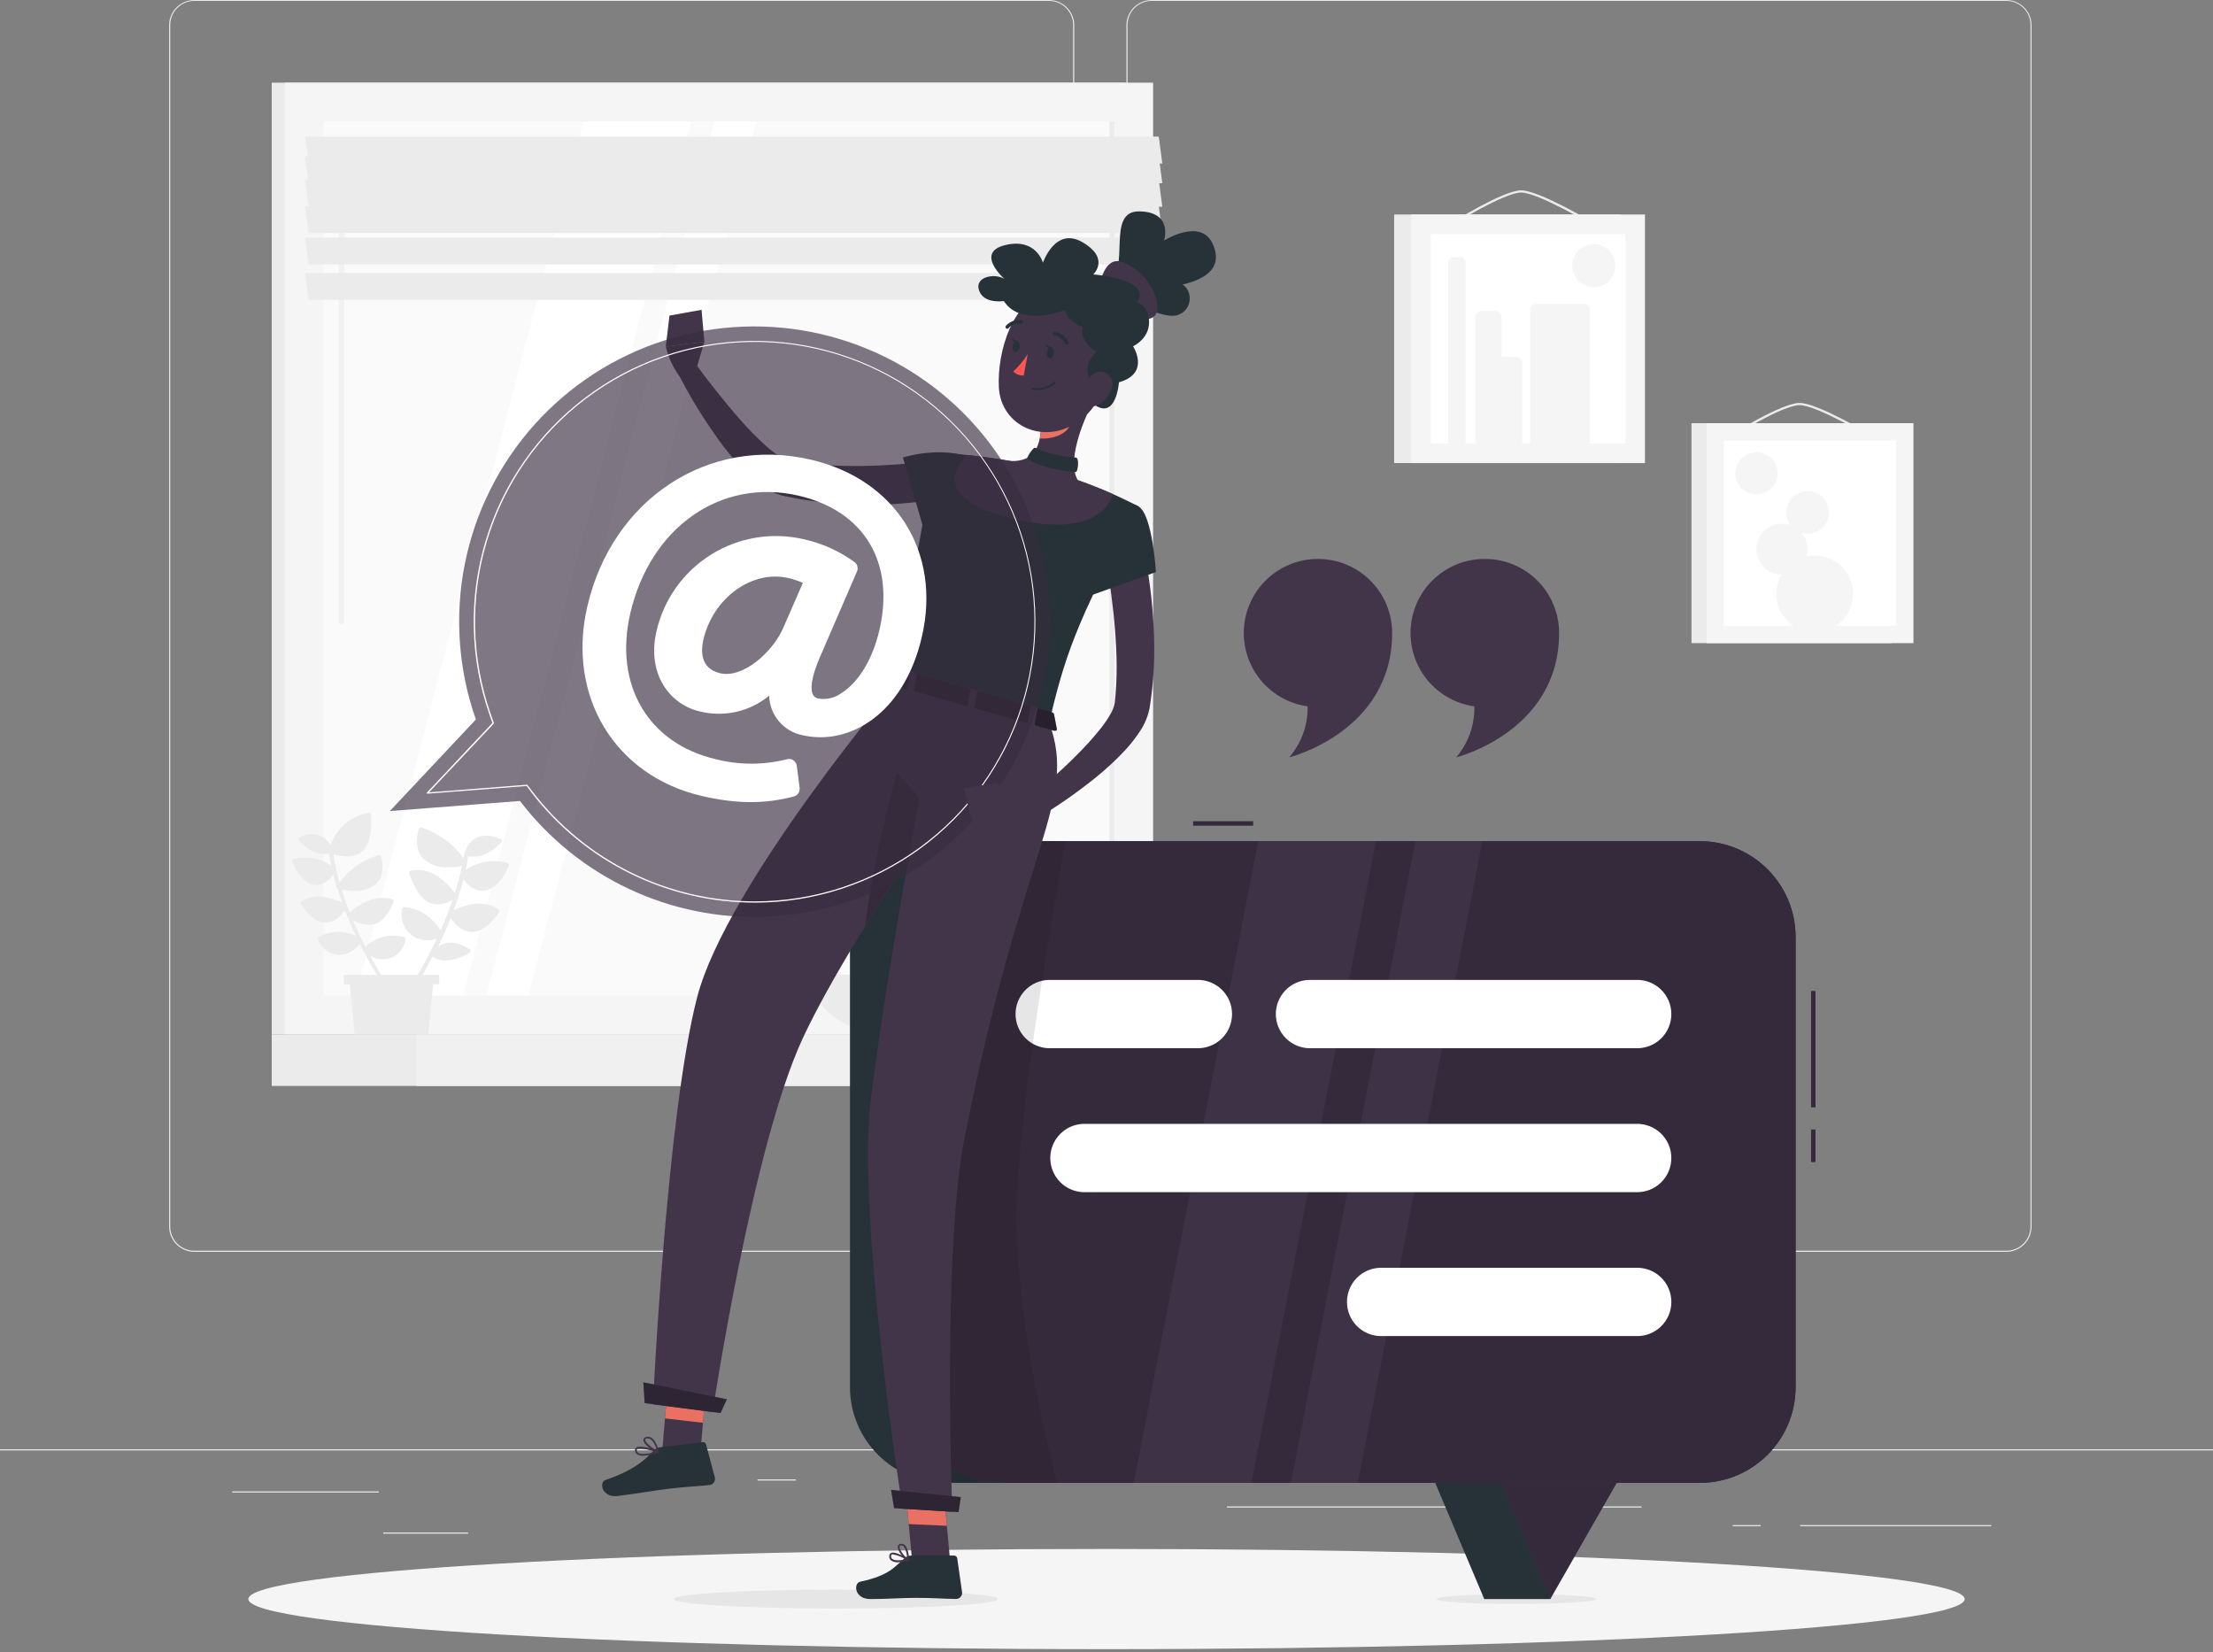 <svg width="643" height="480" viewBox="0 0 643 480" fill="none" xmlns="http://www.w3.org/2000/svg">
<rect x="0" y="0" width="643" height="480" fill="#808080" stroke="none"/>
<g clip-path="url(#clip0_28_667)">
<path d="M643 421.036H0V421.358H643V421.036Z" fill="#EBEBEB"/>
<path d="M110.056 433.279H67.464V433.601H110.056V433.279Z" fill="#EBEBEB"/>
<path d="M231.261 429.794H220.086V430.116H231.261V429.794Z" fill="#EBEBEB"/>
<path d="M136.02 445.226H111.342V445.548H136.02V445.226Z" fill="#EBEBEB"/>
<path d="M578.571 443.066H523.029V443.388H578.571V443.066Z" fill="#EBEBEB"/>
<path d="M511.57 443.066H503.43V443.388H511.57V443.066Z" fill="#EBEBEB"/>
<path d="M476.964 437.639H356.492V437.961H476.964V437.639Z" fill="#EBEBEB"/>
<path d="M304.782 363.681H56.481C55.517 363.681 54.562 363.491 53.671 363.122C52.78 362.753 51.971 362.212 51.289 361.53C50.607 360.848 50.066 360.039 49.697 359.148C49.328 358.257 49.138 357.302 49.138 356.338V7.279C49.155 5.343 49.936 3.491 51.311 2.128C52.687 0.765 54.545 -7.35471e-05 56.481 5.30448e-09H304.781C306.729 5.30448e-09 308.596 0.774 309.973 2.151C311.351 3.528 312.124 5.396 312.124 7.343V356.338C312.124 358.285 311.351 360.153 309.974 361.53C308.597 362.907 306.729 363.681 304.782 363.681ZM56.481 0.257C54.62 0.26 52.836 1.001 51.519 2.317C50.203 3.633 49.462 5.418 49.459 7.279V356.338C49.462 358.199 50.203 359.984 51.519 361.3C52.836 362.616 54.62 363.357 56.481 363.36H304.781C306.642 363.357 308.427 362.616 309.743 361.299C311.059 359.983 311.8 358.199 311.803 356.338V7.279C311.8 5.418 311.059 3.633 309.743 2.317C308.427 1.001 306.643 0.26 304.781 0.257H56.481Z" fill="#EBEBEB"/>
<path d="M582.957 363.681H334.63C332.684 363.678 330.818 362.903 329.442 361.526C328.065 360.15 327.291 358.284 327.287 356.338V7.279C327.307 5.344 328.09 3.494 329.464 2.132C330.839 0.769 332.695 0.003 334.63 0H582.957C584.889 0.007 586.74 0.775 588.11 2.137C589.48 3.5 590.257 5.347 590.274 7.279V356.338C590.274 358.281 589.504 360.145 588.133 361.521C586.761 362.897 584.9 363.674 582.957 363.681ZM334.63 0.257C332.769 0.26 330.984 1.001 329.668 2.317C328.352 3.633 327.611 5.418 327.608 7.279V356.338C327.611 358.199 328.352 359.984 329.668 361.3C330.984 362.616 332.769 363.357 334.63 363.36H582.957C584.818 363.357 586.603 362.616 587.919 361.299C589.235 359.983 589.976 358.199 589.979 356.338V7.279C589.976 5.418 589.235 3.633 587.919 2.317C586.603 1.001 584.819 0.26 582.957 0.257H334.63Z" fill="#EBEBEB"/>
<path d="M326.992 24.022H78.948V300.499H326.992V24.022Z" fill="#EBEBEB"/>
<path d="M335.042 24.022H82.703V300.499H335.042V24.022Z" fill="#F5F5F5"/>
<path d="M326.992 300.5H78.948V315.482H326.992V300.5Z" fill="#EBEBEB"/>
<path d="M373.339 300.5H121V315.482H373.339V300.5Z" fill="#F0F0F0"/>
<path d="M323.763 289.209V35.301L93.993 35.301L93.993 289.209H323.763Z" fill="#FAFAFA"/>
<path d="M103.33 289.209L169.58 35.301H200.86L134.606 289.209H103.33Z" fill="white"/>
<path d="M99.228 181.326C99.013 181.326 98.807 181.241 98.655 181.089C98.503 180.937 98.418 180.731 98.418 180.516V42.644C98.442 42.448 98.537 42.267 98.685 42.136C98.833 42.005 99.024 41.932 99.222 41.932C99.42 41.932 99.611 42.005 99.759 42.136C99.907 42.267 100.002 42.448 100.026 42.644V180.464C100.033 180.574 100.018 180.684 99.981 180.788C99.944 180.891 99.886 180.986 99.811 181.067C99.737 181.148 99.646 181.212 99.545 181.257C99.445 181.301 99.336 181.325 99.226 181.326H99.228Z" fill="#F1F1F1"/>
<path d="M141.319 289.209L207.574 35.301H219.765L153.523 289.209H141.319Z" fill="white"/>
<path d="M323.776 289.222V35.314H322.349V289.222H323.776Z" fill="#EBEBEB"/>
<path d="M337.716 47.492H89.673L88.631 39.686H336.688L337.716 47.492Z" fill="#EBEBEB"/>
<path d="M337.716 53.215H89.673L88.631 45.409H336.688L337.716 53.215Z" fill="#EBEBEB"/>
<path d="M337.716 60.069H89.673L88.631 52.263H336.688L337.716 60.069Z" fill="#EBEBEB"/>
<path d="M337.716 67.695H89.673L88.631 59.889H336.688L337.716 67.695Z" fill="#EBEBEB"/>
<path d="M337.716 76.838H89.673L88.631 69.032H336.688L337.716 76.838Z" fill="#EBEBEB"/>
<path d="M337.716 87.126H89.673L88.631 79.32H336.688L337.716 87.126Z" fill="#EBEBEB"/>
<path d="M99.884 283.229H127.614V285.968H125.852L124.412 300.5H103.073L101.633 285.968H99.884V283.229Z" fill="#EBEBEB"/>
<path d="M97.839 257.779C97.479 256.57 97.157 255.348 96.849 254.127C95.036 256.48 93.274 257.072 91.962 257.072H91.538C88.961 256.818 86.393 254.294 84.861 250.318C84.826 250.246 84.808 250.167 84.808 250.087C84.808 250.006 84.826 249.927 84.861 249.855C84.895 249.783 84.945 249.72 85.008 249.671C85.07 249.622 85.143 249.588 85.221 249.572C87.087 249.097 89.031 249.02 90.928 249.347C92.825 249.675 94.631 250.399 96.229 251.472C95.985 250.315 95.792 249.157 95.629 248C95.205 248.083 94.775 248.126 94.343 248.129C90.099 248.129 86.974 244.335 86.833 244.155C86.779 244.086 86.742 244.006 86.724 243.92C86.706 243.834 86.708 243.745 86.731 243.66C86.753 243.576 86.795 243.497 86.853 243.431C86.911 243.366 86.983 243.314 87.064 243.281C88.054 242.778 89.141 242.495 90.251 242.45C91.361 242.406 92.467 242.602 93.494 243.024C94.606 243.582 95.508 244.484 96.066 245.596C96.864 243.161 98.317 240.992 100.265 239.327C102.214 237.662 104.583 236.565 107.113 236.157C107.192 236.138 107.274 236.136 107.353 236.153C107.432 236.17 107.507 236.204 107.571 236.253C107.636 236.303 107.688 236.366 107.724 236.438C107.761 236.51 107.781 236.59 107.782 236.671C108.001 240.529 107.882 245.249 104.991 247.499C103.787 248.386 102.319 248.839 100.824 248.785C99.482 248.754 98.15 248.549 96.861 248.173C97.275 250.956 97.868 253.709 98.636 256.416C101.462 252.572 105.468 249.758 110.043 248.404C110.187 248.368 110.338 248.39 110.466 248.465C110.593 248.54 110.686 248.662 110.725 248.804C111.599 252.122 111.149 254.822 109.439 256.597C108.572 257.381 107.555 257.981 106.451 258.364C105.346 258.746 104.175 258.902 103.009 258.822C101.752 258.806 100.499 258.672 99.267 258.422C99.974 260.698 100.767 262.922 101.62 265.045C103.356 263.515 108.449 259.618 113.991 261.251C114.068 261.272 114.139 261.309 114.199 261.361C114.259 261.413 114.307 261.478 114.338 261.551C114.37 261.622 114.386 261.698 114.386 261.776C114.386 261.854 114.37 261.93 114.338 262.001C112.838 265.679 111.123 267.711 108.963 268.431C108.389 268.613 107.79 268.704 107.188 268.701C105.556 268.622 103.966 268.16 102.546 267.351C103.755 270.151 105.002 272.791 106.211 275.131C107.497 273.731 111.072 270.823 117.386 272.173C117.519 272.201 117.637 272.277 117.717 272.386C117.798 272.495 117.836 272.63 117.823 272.765C117.683 273.944 117.237 275.065 116.528 276.017C115.82 276.969 114.874 277.719 113.785 278.192C112.973 278.541 112.097 278.72 111.213 278.719C109.967 278.698 108.742 278.386 107.638 277.806C109.189 280.74 110.906 283.582 112.782 286.319C112.841 286.441 112.855 286.581 112.82 286.712C112.785 286.843 112.704 286.958 112.591 287.034C112.479 287.11 112.343 287.144 112.208 287.128C112.073 287.113 111.948 287.049 111.856 286.949C109.627 283.575 107.58 280.085 105.722 276.494C105.683 276.444 105.652 276.388 105.632 276.327C105.259 275.62 104.899 274.9 104.526 274.154C103.89 275.112 103.034 275.904 102.03 276.463C101.025 277.022 99.901 277.333 98.752 277.369C98.517 277.382 98.281 277.382 98.045 277.369C96.775 277.223 95.57 276.729 94.562 275.942C93.554 275.155 92.784 274.104 92.335 272.907C92.289 272.783 92.289 272.647 92.337 272.524C92.384 272.4 92.475 272.299 92.592 272.238C94.226 271.316 96.055 270.797 97.929 270.723C99.804 270.65 101.668 271.024 103.369 271.814C102.569 270.104 101.761 268.29 100.99 266.4C100.947 266.328 100.917 266.25 100.9 266.168C100.681 265.628 100.463 265.088 100.257 264.548C98.405 266.889 96.557 268.033 94.637 268.033C92.296 268.033 89.943 266.31 87.423 262.773C87.336 262.655 87.3 262.508 87.322 262.363C87.343 262.218 87.422 262.088 87.539 262.001C91.5 259.03 96.939 261.062 99.409 262.245C98.909 260.856 98.432 259.429 97.994 257.975L97.839 257.779Z" fill="#EBEBEB"/>
<path d="M126.89 272.735C126.007 273.009 125.088 273.152 124.164 273.159C123.029 273.173 121.905 272.925 120.881 272.435C119.857 271.945 118.959 271.226 118.258 270.333C117.557 269.44 117.07 268.398 116.837 267.287C116.603 266.176 116.628 265.026 116.911 263.926C116.941 263.797 117.019 263.684 117.129 263.61C117.238 263.536 117.372 263.506 117.503 263.526C119.668 263.74 121.75 264.471 123.574 265.657C125.397 266.844 126.91 268.45 127.984 270.342C129.302 267.449 130.474 264.492 131.495 261.481C130.146 262.251 128.635 262.692 127.084 262.767C126.471 262.767 125.863 262.665 125.284 262.467C122.223 261.425 120.384 257.683 118.854 253.786C118.822 253.713 118.806 253.634 118.806 253.554C118.806 253.475 118.822 253.396 118.854 253.323C118.887 253.253 118.935 253.191 118.995 253.142C119.055 253.093 119.125 253.058 119.201 253.04C125.49 251.291 130.582 257.297 132.164 259.47C132.995 256.881 133.686 254.25 134.234 251.587C132.923 251.834 131.593 251.963 130.26 251.973C128.932 252.066 127.599 251.886 126.343 251.444C125.088 251.001 123.936 250.306 122.96 249.401C121.082 247.408 120.632 244.424 121.674 240.772C121.692 240.701 121.724 240.633 121.768 240.574C121.812 240.515 121.867 240.466 121.931 240.429C121.994 240.391 122.065 240.367 122.138 240.357C122.211 240.348 122.285 240.353 122.356 240.372C127.338 241.947 131.669 245.107 134.689 249.372L134.92 247.945C134.936 247.824 134.99 247.711 135.074 247.623C135.327 246.716 135.763 245.87 136.356 245.138C136.949 244.405 137.685 243.802 138.52 243.366C140.385 242.479 142.738 242.607 145.503 243.739C145.585 243.773 145.658 243.826 145.717 243.893C145.775 243.96 145.816 244.041 145.837 244.127C145.859 244.213 145.859 244.304 145.839 244.39C145.819 244.477 145.779 244.558 145.722 244.626C145.555 244.819 142.134 248.87 137.522 248.87C137.03 248.862 136.539 248.81 136.056 248.716C135.85 250.002 135.606 251.365 135.31 252.677C137.087 251.504 139.092 250.723 141.194 250.383C143.296 250.044 145.445 250.155 147.501 250.709C147.578 250.73 147.649 250.768 147.711 250.819C147.772 250.87 147.822 250.933 147.858 251.005C147.893 251.076 147.913 251.155 147.915 251.235C147.918 251.314 147.904 251.394 147.874 251.468C146.074 255.815 143.309 258.541 140.441 258.785H140.055C138.602 258.785 136.647 258.116 134.655 255.441C133.856 258.487 132.903 261.491 131.8 264.441C134.5 263.155 140.571 260.956 144.9 264.312C145.012 264.403 145.085 264.534 145.104 264.678C145.122 264.822 145.085 264.967 145 265.084C142.209 268.942 139.612 270.755 137.078 270.755C134.969 270.755 132.95 269.469 130.944 266.807C129.787 269.688 128.552 272.427 127.317 274.96C130.005 273.288 132.975 273.545 136.473 275.76C136.548 275.809 136.611 275.876 136.656 275.954C136.701 276.032 136.726 276.12 136.73 276.21C136.732 276.302 136.712 276.393 136.672 276.476C136.632 276.559 136.572 276.631 136.499 276.686C134.388 278.117 131.922 278.935 129.375 279.052C128.053 279.073 126.759 278.677 125.675 277.92C123.287 282.555 120.622 287.041 117.695 291.355C117.637 291.438 117.56 291.506 117.471 291.553C117.381 291.6 117.282 291.625 117.181 291.625C117.056 291.624 116.934 291.583 116.834 291.509C116.767 291.463 116.71 291.404 116.666 291.335C116.622 291.267 116.592 291.19 116.577 291.11C116.563 291.03 116.565 290.948 116.582 290.868C116.6 290.789 116.633 290.714 116.68 290.647C120.541 284.948 123.955 278.959 126.891 272.733L126.89 272.735Z" fill="#EBEBEB"/>
<path d="M549.663 122.942H491.471V186.843H549.663V122.942Z" fill="#EBEBEB"/>
<path d="M543.618 127.019C543.564 127.036 543.506 127.036 543.451 127.019C543.297 126.929 527.775 117.695 522.875 117.695C517.975 117.695 503.122 126.928 502.981 127.019C502.908 127.063 502.82 127.078 502.736 127.059C502.652 127.04 502.579 126.99 502.531 126.919C502.508 126.884 502.492 126.845 502.485 126.804C502.477 126.762 502.478 126.72 502.487 126.679C502.497 126.638 502.514 126.6 502.539 126.566C502.564 126.532 502.595 126.503 502.631 126.482C503.248 126.096 517.754 117.056 522.873 117.056C527.992 117.056 543.179 126.056 543.822 126.47C543.893 126.518 543.944 126.591 543.962 126.675C543.981 126.759 543.966 126.847 543.922 126.92C543.885 126.964 543.836 126.996 543.782 127.014C543.727 127.032 543.669 127.034 543.613 127.02L543.618 127.019Z" fill="#EBEBEB"/>
<path d="M555.964 122.942H495.856V186.843H555.964V122.942Z" fill="#F5F5F5"/>
<path d="M550.935 181.815V127.983H500.897V181.815H550.935Z" fill="white"/>
<path d="M527.26 161.393C526.455 161.397 525.653 161.488 524.868 161.663C525.069 160.974 525.173 160.259 525.177 159.541C525.179 157.8 524.564 156.114 523.441 154.783C524.002 154.962 524.587 155.058 525.177 155.066C526.576 155.08 527.939 154.62 529.043 153.762C530.148 152.903 530.93 151.696 531.262 150.337C531.594 148.977 531.456 147.546 530.871 146.275C530.286 145.004 529.288 143.968 528.04 143.335C526.792 142.703 525.367 142.512 523.996 142.792C522.625 143.073 521.389 143.809 520.49 144.88C519.59 145.952 519.08 147.296 519.041 148.695C519.002 150.094 519.438 151.464 520.277 152.584C519.265 152.215 518.185 152.071 517.112 152.163C516.038 152.254 514.998 152.578 514.063 153.113C513.128 153.647 512.321 154.379 511.698 155.258C511.075 156.137 510.651 157.14 510.455 158.2C510.26 159.259 510.298 160.348 510.567 161.391C510.836 162.434 511.328 163.406 512.011 164.239C512.694 165.072 513.55 165.746 514.52 166.214C515.49 166.682 516.551 166.933 517.628 166.949C516.632 168.645 516.108 170.576 516.111 172.543C516.111 174.748 516.765 176.904 517.99 178.738C519.215 180.571 520.957 182 522.994 182.844C525.031 183.688 527.273 183.909 529.436 183.479C531.599 183.049 533.586 181.987 535.145 180.427C536.704 178.868 537.766 176.881 538.197 174.718C538.627 172.555 538.406 170.313 537.562 168.276C536.718 166.239 535.289 164.497 533.455 163.272C531.622 162.047 529.465 161.393 527.26 161.393Z" fill="#F5F5F5"/>
<path d="M516.483 137.499C516.485 138.713 516.128 139.9 515.455 140.91C514.783 141.921 513.826 142.709 512.705 143.175C511.585 143.642 510.351 143.765 509.16 143.53C507.969 143.294 506.875 142.711 506.016 141.854C505.157 140.997 504.571 139.904 504.334 138.713C504.096 137.523 504.217 136.289 504.681 135.168C505.144 134.046 505.931 133.087 506.94 132.413C507.949 131.738 509.135 131.378 510.349 131.378C511.973 131.378 513.532 132.022 514.682 133.17C515.832 134.318 516.479 135.874 516.483 137.499Z" fill="#F5F5F5"/>
<path d="M470.843 62.32H405.077V134.529H470.843V62.32Z" fill="#EBEBEB"/>
<path d="M462.728 65.277C462.673 65.29 462.616 65.29 462.561 65.277C462.407 65.177 446.872 55.941 441.985 55.941C437.098 55.941 422.245 65.174 422.103 65.265C422.068 65.289 422.028 65.305 421.986 65.313C421.944 65.322 421.901 65.321 421.859 65.313C421.818 65.304 421.778 65.287 421.743 65.263C421.708 65.239 421.678 65.208 421.654 65.172C421.631 65.136 421.616 65.096 421.608 65.054C421.601 65.012 421.602 64.969 421.612 64.927C421.621 64.885 421.639 64.846 421.664 64.811C421.688 64.777 421.72 64.747 421.756 64.725C422.373 64.339 436.863 55.298 441.985 55.298C447.107 55.298 462.304 64.298 462.947 64.724C463.011 64.759 463.059 64.817 463.084 64.885C463.108 64.954 463.107 65.029 463.08 65.096C463.053 65.164 463.003 65.22 462.938 65.253C462.873 65.286 462.799 65.295 462.728 65.277Z" fill="#EBEBEB"/>
<path d="M477.955 62.32H410.028V134.529H477.955V62.32Z" fill="#F5F5F5"/>
<path d="M472.271 128.832V68.004H415.726V128.832H472.271Z" fill="white"/>
<path d="M424.269 74.717H422.369C421.491 74.717 420.779 75.429 420.779 76.307V130.946C420.779 131.824 421.491 132.536 422.369 132.536H424.269C425.147 132.536 425.859 131.824 425.859 130.946V76.307C425.859 75.429 425.147 74.717 424.269 74.717Z" fill="#F5F5F5"/>
<path d="M440.263 103.626H436.315V92.348C436.315 91.806 436.099 91.285 435.716 90.902C435.332 90.518 434.812 90.303 434.27 90.303H430.695C430.153 90.303 429.632 90.518 429.249 90.902C428.865 91.285 428.65 91.806 428.65 92.348V130.448C428.65 130.99 428.865 131.511 429.249 131.894C429.632 132.278 430.153 132.493 430.695 132.493H434.27C434.706 132.494 435.13 132.354 435.479 132.093C435.823 132.356 436.245 132.497 436.679 132.493H440.267C440.809 132.493 441.329 132.278 441.713 131.894C442.096 131.511 442.312 130.99 442.312 130.448V105.671C442.312 105.402 442.259 105.136 442.156 104.887C442.053 104.639 441.902 104.413 441.712 104.224C441.521 104.034 441.295 103.883 441.047 103.78C440.798 103.678 440.532 103.625 440.263 103.626Z" fill="#F5F5F5"/>
<path d="M460.367 88.284H446.212C445.334 88.284 444.622 88.996 444.622 89.874V130.932C444.622 131.81 445.334 132.522 446.212 132.522H460.367C461.245 132.522 461.957 131.81 461.957 130.932V89.874C461.957 88.996 461.245 88.284 460.367 88.284Z" fill="#F5F5F5"/>
<path d="M463.089 83.449C466.548 83.449 469.352 80.645 469.352 77.186C469.352 73.727 466.548 70.923 463.089 70.923C459.63 70.923 456.826 73.727 456.826 77.186C456.826 80.645 459.63 83.449 463.089 83.449Z" fill="#F5F5F5"/>
<path d="M235.518 283.139C235.518 292.72 245.883 300.5 258.666 300.5C271.449 300.5 281.814 292.72 281.814 283.139H235.518Z" fill="#EBEBEB"/>
<path d="M321.5 479.113C459.209 479.113 570.843 472.595 570.843 464.555C570.843 456.515 459.209 449.997 321.5 449.997C183.792 449.997 72.157 456.515 72.157 464.555C72.157 472.595 183.792 479.113 321.5 479.113Z" fill="#F5F5F5"/>
<path d="M440.622 465.982C453.456 465.982 463.86 465.343 463.86 464.555C463.86 463.767 453.456 463.128 440.622 463.128C427.788 463.128 417.384 463.767 417.384 464.555C417.384 465.343 427.788 465.982 440.622 465.982Z" fill="#E6E6E6"/>
<path d="M274.803 430.798L493.877 430.798C509.252 430.798 521.717 418.334 521.717 402.958V272.219C521.717 256.843 509.252 244.379 493.877 244.379L274.803 244.379C259.427 244.379 246.963 256.843 246.963 272.219V402.958C246.963 418.334 259.427 430.798 274.803 430.798Z" fill="#263238"/>
<path d="M450.485 464.555H431.26L392.191 371.989H421.615L450.485 464.555Z" fill="#263238"/>
<path d="M527.504 328.149H526.218V337.588H527.504V328.149Z" fill="#42354A"/>
<path opacity="0.2" d="M527.504 328.149H526.218V337.588H527.504V328.149Z" fill="black"/>
<path d="M527.504 287.91H526.218V321.706H527.504V287.91Z" fill="#42354A"/>
<path opacity="0.2" d="M527.504 287.91H526.218V321.706H527.504V287.91Z" fill="black"/>
<path d="M364.117 238.592H346.679V239.878H364.117V238.592Z" fill="#42354A"/>
<path opacity="0.2" d="M364.117 238.592H346.679V239.878H364.117V238.592Z" fill="black"/>
<path d="M503.388 371.989L450.443 464.555L411.378 371.989H503.388Z" fill="#42354A"/>
<path opacity="0.2" d="M503.404 371.989L450.459 464.555L411.391 371.989H503.404Z" fill="black"/>
<path d="M290.968 430.798H493.877C509.252 430.798 521.717 418.334 521.717 402.958V272.219C521.717 256.843 509.252 244.379 493.877 244.379L290.968 244.379C275.592 244.379 263.128 256.843 263.128 272.219V402.958C263.128 418.334 275.592 430.798 290.968 430.798Z" fill="#42354A"/>
<path opacity="0.2" d="M290.968 430.798H493.877C509.252 430.798 521.717 418.334 521.717 402.958V272.219C521.717 256.843 509.252 244.379 493.877 244.379L290.968 244.379C275.592 244.379 263.128 256.843 263.128 272.219V402.958C263.128 418.334 275.592 430.798 290.968 430.798Z" fill="black"/>
<path opacity="0.7" d="M363.616 430.798H329.408L365.596 244.379H399.816L363.616 430.798Z" fill="#42354A"/>
<path opacity="0.7" d="M394.518 430.798H375.061L411.261 244.379H430.711L394.518 430.798Z" fill="#42354A"/>
<path d="M475.332 304.525H380.27C377.701 304.432 375.268 303.346 373.483 301.496C371.698 299.645 370.701 297.174 370.701 294.604C370.701 292.033 371.698 289.562 373.483 287.712C375.268 285.861 377.701 284.775 380.27 284.682H475.332C476.665 284.634 477.994 284.855 479.24 285.332C480.486 285.808 481.623 286.531 482.583 287.458C483.543 288.384 484.307 289.494 484.829 290.721C485.35 291.949 485.619 293.27 485.619 294.604C485.619 295.938 485.35 297.258 484.829 298.486C484.307 299.713 483.543 300.824 482.583 301.75C481.623 302.676 480.486 303.399 479.24 303.876C477.994 304.352 476.665 304.573 475.332 304.525Z" fill="white"/>
<path d="M347.696 304.525H304.64C302.071 304.432 299.638 303.346 297.853 301.496C296.069 299.645 295.071 297.174 295.071 294.604C295.071 292.033 296.069 289.562 297.853 287.712C299.638 285.861 302.071 284.775 304.64 284.682H347.695C349.028 284.634 350.357 284.855 351.603 285.332C352.849 285.808 353.986 286.531 354.946 287.458C355.906 288.384 356.67 289.494 357.192 290.721C357.713 291.949 357.982 293.27 357.982 294.604C357.982 295.938 357.713 297.258 357.192 298.486C356.67 299.713 355.906 300.824 354.946 301.75C353.986 302.676 352.849 303.399 351.603 303.876C350.357 304.352 349.028 304.573 347.695 304.525H347.696Z" fill="white"/>
<path d="M475.331 346.346H314.731C312.162 346.253 309.729 345.167 307.944 343.317C306.159 341.466 305.162 338.995 305.162 336.425C305.162 333.854 306.159 331.383 307.944 329.533C309.729 327.682 312.162 326.596 314.731 326.503H475.331C476.664 326.455 477.993 326.676 479.239 327.153C480.485 327.629 481.622 328.352 482.582 329.279C483.542 330.205 484.306 331.315 484.828 332.542C485.349 333.77 485.618 335.091 485.618 336.425C485.618 337.759 485.349 339.079 484.828 340.307C484.306 341.534 483.542 342.644 482.582 343.571C481.622 344.497 480.485 345.22 479.239 345.697C477.993 346.173 476.664 346.394 475.331 346.346Z" fill="white"/>
<path d="M475.332 388.154H400.938C398.369 388.061 395.936 386.975 394.151 385.125C392.366 383.274 391.369 380.803 391.369 378.233C391.369 375.662 392.366 373.191 394.151 371.341C395.936 369.49 398.369 368.404 400.938 368.311H475.338C476.671 368.263 478 368.484 479.246 368.961C480.492 369.437 481.629 370.16 482.589 371.087C483.549 372.013 484.313 373.123 484.835 374.35C485.356 375.578 485.625 376.899 485.625 378.233C485.625 379.567 485.356 380.887 484.835 382.115C484.313 383.342 483.549 384.453 482.589 385.379C481.629 386.305 480.492 387.028 479.246 387.505C478 387.981 476.671 388.202 475.338 388.154H475.332Z" fill="white"/>
<path opacity="0.1" d="M309.566 244.34C309.566 244.34 295.344 321.243 295.344 353.726C295.344 387.046 307.098 430.757 307.098 430.757H269.532L267.05 388.563C264.711 349.104 268.617 309.523 278.624 271.282L285.671 244.276L309.566 244.34Z" fill="black"/>
<path d="M289.98 464.555C289.98 466.073 268.89 467.307 242.874 467.307C216.858 467.307 195.768 466.021 195.768 464.555C195.768 463.089 216.858 461.803 242.874 461.803C268.89 461.803 289.98 463.038 289.98 464.555Z" fill="#E6E6E6"/>
<path d="M273.833 144.971C269.846 145.601 266.117 145.923 262.259 146.257C258.401 146.591 254.543 146.579 250.685 146.557C242.835 146.556 235.008 145.695 227.346 143.988C224.905 143.325 222.622 142.178 220.632 140.615C218.962 139.331 217.389 137.925 215.925 136.41C213.223 133.562 210.731 130.524 208.466 127.318C204.031 121.115 200.081 114.58 196.648 107.771L201.47 104.877C203.63 107.796 205.855 110.767 208.144 113.609C210.433 116.451 212.709 119.309 215.127 121.994C217.442 124.649 219.915 127.161 222.534 129.517C223.743 130.603 225.033 131.596 226.392 132.488C227.38 133.187 228.487 133.701 229.658 134.005C233.089 134.581 236.549 134.971 240.023 135.175C243.559 135.329 247.123 135.419 250.71 135.368C254.297 135.317 257.899 135.124 261.487 134.868C265.075 134.612 268.74 134.238 272.122 133.826L273.833 144.971Z" fill="#42354A"/>
<path d="M285.402 134.529C275.616 128.601 262.344 132.909 262.344 132.909L269.057 156.057C269.057 156.057 279.657 153.073 283.807 148.557C288.154 143.891 291.305 138.091 285.402 134.529Z" fill="#263238"/>
<path d="M202.288 107.278L204.654 99.305L193.454 100.694C194.183 103.859 195.572 106.835 197.531 109.426L202.288 107.278Z" fill="#42354A"/>
<path d="M203.844 90.007L194.52 91.679L193.453 100.694L204.653 99.305L203.844 90.007Z" fill="#42354A"/>
<path d="M331.093 61.406C340.993 61.612 338.217 69.881 338.217 69.881C338.217 69.881 349.007 63.065 352.44 71.026C355.873 78.987 348.132 81.507 343.605 82.703C346.447 84.336 346.605 89.635 342.615 91.371C338.625 93.107 331.954 88.336 326.915 88.4L321.951 82.523C328.689 78.15 321.178 61.201 331.093 61.406Z" fill="#263238"/>
<path d="M329.551 92.49C333.872 93.249 337.01 92.709 336.161 87.938C335.62 85.289 334.419 82.819 332.669 80.757C330.919 78.696 328.677 77.109 326.151 76.145C320.698 74.139 319.477 83.145 319.477 83.145L329.551 92.49Z" fill="#42354A"/>
<path d="M203.188 425.756L192.154 424.483L194.354 398.866L205.388 400.126L203.188 425.756Z" fill="#42354A"/>
<path d="M276.271 455.784L265.186 455.284L262.794 429.434L273.894 429.948L276.271 455.784Z" fill="#42354A"/>
<path d="M264.762 451.926H277.236C277.451 451.924 277.659 451.999 277.822 452.139C277.985 452.279 278.092 452.473 278.123 452.685L279.538 462.561C279.566 462.81 279.54 463.062 279.463 463.3C279.386 463.538 279.26 463.757 279.092 463.943C278.924 464.129 278.719 464.277 278.49 464.378C278.261 464.479 278.014 464.531 277.763 464.529C273.416 464.452 271.333 464.207 265.829 464.207C262.46 464.207 257.521 464.554 252.866 464.554C248.211 464.554 247.966 459.954 249.895 459.526C258.601 457.661 259.977 455.076 262.909 452.62C263.424 452.175 264.082 451.929 264.762 451.926Z" fill="#263238"/>
<path d="M191.781 420.445L204.165 418.979C204.38 418.95 204.598 419.001 204.778 419.122C204.958 419.243 205.087 419.425 205.142 419.635L207.714 429.267C207.768 429.511 207.77 429.764 207.72 430.01C207.669 430.255 207.568 430.487 207.423 430.69C207.277 430.894 207.091 431.065 206.875 431.192C206.66 431.319 206.42 431.399 206.171 431.427C201.85 431.864 199.741 431.864 194.288 432.507C190.944 432.907 184 434.076 179.422 434.616C174.844 435.156 174.008 430.616 175.886 429.974C184.309 427.093 187.396 424.136 190.032 421.345C190.493 420.852 191.111 420.534 191.781 420.445Z" fill="#263238"/>
<path d="M194.367 398.866L193.222 412.073L204.256 413.346L205.401 400.139L194.367 398.866Z" fill="#EA7063"/>
<path d="M273.892 429.949L262.792 429.449L264.027 442.772L275.127 443.272L273.892 429.949Z" fill="#EA7063"/>
<path d="M274.653 131.584C274.653 131.584 269.059 131.931 261.484 197.492L304.861 209.786C309.143 191.923 312.204 181.031 330.915 147.196C325.199 144.198 319.272 141.619 313.181 139.48C306.755 137.155 300.172 135.29 293.481 133.899C284.798 132.343 274.653 131.584 274.653 131.584Z" fill="#263238"/>
<path d="M317.514 116.821C314.479 122.801 309.939 134.066 313.18 139.545C313.18 139.545 309.618 145.486 297.851 142.117C284.901 138.452 293.479 133.938 293.479 133.938C301.028 134.259 302.327 128.961 302.479 123.65L317.514 116.821Z" fill="#42354A"/>
<path d="M281.351 132.227C284.9 132.613 289.363 133.192 293.478 133.963C300.17 135.351 306.753 137.216 313.178 139.544C316.869 140.83 320.444 142.244 323.389 143.569C322.789 145.717 318.528 156.892 293.207 150.462C269.648 144.393 278.663 134.413 281.351 132.227Z" fill="#42354A"/>
<path d="M311.39 119.598L302.504 123.675C302.482 124.91 302.353 126.141 302.118 127.353C304.918 127.726 309.68 126.466 310.773 123.714C311.218 122.389 311.427 120.996 311.39 119.598Z" fill="#EA7063"/>
<path d="M323.159 102.739C320.497 113.426 319.61 118.017 313.128 122.556C303.38 129.398 290.816 123.842 290.228 112.538C289.688 102.391 294.086 86.612 305.493 84.246C308 83.714 310.601 83.831 313.05 84.587C315.499 85.344 317.714 86.713 319.484 88.566C321.255 90.419 322.522 92.694 323.166 95.174C323.81 97.655 323.809 100.259 323.163 102.739H323.159Z" fill="#42354A"/>
<path d="M319.687 113.054C316.459 111.382 313.874 106.624 318.53 102.2C318.53 102.2 312.1 98.535 315.33 93.481C318.56 88.427 331.456 84.222 333.475 91.012C335.494 97.802 329.218 100.593 329.218 100.593C329.218 100.593 334.362 108.463 325.118 111.061C325.118 111.061 324.318 122.416 317.685 117.361L319.687 113.054Z" fill="#263238"/>
<path d="M323.043 112.806C322.431 114.84 321.046 116.553 319.185 117.577C316.69 118.863 314.838 116.818 315.018 114.156C315.185 111.756 316.69 108.163 319.429 107.945C320.029 107.908 320.63 108.021 321.175 108.274C321.721 108.527 322.195 108.913 322.554 109.396C322.913 109.879 323.145 110.443 323.231 111.039C323.316 111.634 323.252 112.242 323.043 112.806Z" fill="#42354A"/>
<path d="M261.483 197.491C261.483 197.491 211.097 256.921 202.571 289.684C193.698 323.763 189.711 407.996 189.711 407.996L207.046 410.234C207.046 410.234 218.62 333.164 233.191 301.76C248.7 268.321 293.311 206.521 293.311 206.521L261.483 197.491Z" fill="#42354A"/>
<path d="M209.361 410.512L187.306 407.631L186.92 401.587L211.187 406.512L209.361 410.512Z" fill="#42354A"/>
<path opacity="0.3" d="M209.361 410.512L187.306 407.631L186.92 401.587L211.187 406.512L209.361 410.512Z" fill="black"/>
<path opacity="0.2" d="M260.621 224.51C256.498 239.11 253.396 253.979 251.336 269.01C255.936 261.551 260.788 254.002 265.482 246.852C267.192 243.071 268.941 239.329 270.626 235.677V235.548L260.621 224.51Z" fill="black"/>
<path d="M272.941 200.732C272.941 200.732 258.358 275.796 253.085 318.932C248.815 353.783 262.254 438.311 262.254 438.311L276.709 439.198C276.709 439.198 273.661 363.71 280.374 329.952C297.374 244.552 313.274 233.09 304.808 209.788L272.941 200.732Z" fill="#42354A"/>
<path d="M278.497 439.298L259.781 438.153L258.907 432.829L279.174 434.938L278.497 439.298Z" fill="#42354A"/>
<path opacity="0.3" d="M278.497 439.298L259.781 438.153L258.907 432.829L279.174 434.938L278.497 439.298Z" fill="black"/>
<path d="M306.235 207.42L307.084 211.857C307.148 212.204 306.711 212.41 306.21 212.269L260.724 199.409C260.324 199.309 260.055 199.023 260.107 198.766L260.814 194.779C260.814 194.496 261.264 194.367 261.688 194.479L305.618 206.927C305.752 206.955 305.878 207.014 305.985 207.1C306.093 207.185 306.178 207.295 306.235 207.42Z" fill="#42354A"/>
<path opacity="0.4" d="M306.235 207.42L307.084 211.857C307.148 212.204 306.711 212.41 306.21 212.269L260.724 199.409C260.324 199.309 260.055 199.023 260.107 198.766L260.814 194.779C260.814 194.496 261.264 194.367 261.688 194.479L305.618 206.927C305.752 206.955 305.878 207.014 305.985 207.1C306.093 207.185 306.178 207.295 306.235 207.42Z" fill="black"/>
<path d="M298.943 210.66L300.113 210.994C300.344 211.058 300.563 210.994 300.589 210.84L301.463 205.696C301.451 205.599 301.408 205.508 301.341 205.436C301.274 205.364 301.186 205.315 301.09 205.296L299.907 204.962C299.676 204.898 299.47 204.962 299.444 205.116L298.557 210.26C298.532 210.416 298.712 210.596 298.943 210.66Z" fill="#42354A"/>
<path d="M263.901 200.732L265.084 201.066C265.315 201.13 265.534 201.066 265.56 200.912L266.434 195.768C266.418 195.672 266.372 195.582 266.303 195.513C266.234 195.444 266.145 195.398 266.048 195.382L264.878 195.048C264.647 194.971 264.428 195.048 264.402 195.202L263.528 200.346C263.507 200.488 263.631 200.616 263.901 200.732Z" fill="#42354A"/>
<path d="M281.428 205.761L282.598 206.095C282.829 206.095 283.048 206.095 283.074 205.941L283.948 200.797C283.936 200.7 283.893 200.609 283.826 200.537C283.759 200.465 283.671 200.416 283.575 200.397L282.392 200.063C282.161 199.986 281.942 200.063 281.916 200.217L281.042 205.361C281.017 205.452 281.184 205.632 281.428 205.761Z" fill="#42354A"/>
<path d="M306.197 102.751C306.03 103.625 305.438 104.251 304.911 104.151C304.384 104.051 303.998 103.238 304.165 102.363C304.332 101.488 304.924 100.846 305.451 100.963C305.978 101.08 306.351 101.864 306.197 102.751Z" fill="#263238"/>
<path d="M296.244 100.913C296.077 101.8 295.485 102.43 294.958 102.313C294.431 102.196 294.045 101.413 294.212 100.538C294.379 99.663 294.971 99.021 295.498 99.123C296.025 99.225 296.398 100.043 296.244 100.913Z" fill="#263238"/>
<path d="M295.78 99.228L293.787 98.228C293.787 98.228 294.494 100.077 295.78 99.228Z" fill="#263238"/>
<path d="M298.597 102.88C297.439 104.742 296.033 106.438 294.417 107.921C294.808 108.323 295.283 108.635 295.807 108.834C296.331 109.034 296.892 109.117 297.452 109.078L298.597 102.88Z" fill="#FF5652"/>
<path d="M301.465 113.31C300.943 113.307 300.422 113.255 299.909 113.156C299.876 113.15 299.844 113.137 299.816 113.119C299.787 113.1 299.763 113.077 299.744 113.049C299.725 113.021 299.711 112.99 299.704 112.956C299.697 112.923 299.697 112.889 299.703 112.856C299.716 112.786 299.755 112.724 299.813 112.683C299.871 112.642 299.942 112.626 300.012 112.637C301.103 112.861 302.232 112.825 303.306 112.533C304.381 112.24 305.371 111.698 306.198 110.952C306.249 110.91 306.314 110.887 306.381 110.89C306.447 110.892 306.51 110.919 306.558 110.966C306.606 111.012 306.635 111.074 306.64 111.14C306.645 111.207 306.625 111.272 306.584 111.325C305.196 112.618 303.363 113.327 301.466 113.305L301.465 113.31Z" fill="#263238"/>
<path d="M309.927 100.09C309.831 100.091 309.737 100.065 309.655 100.015C309.573 99.965 309.507 99.893 309.464 99.807C309.183 99.209 308.765 98.684 308.244 98.278C307.723 97.871 307.113 97.593 306.464 97.466C306.39 97.465 306.318 97.449 306.25 97.419C306.183 97.388 306.123 97.344 306.074 97.289C306.025 97.234 305.988 97.169 305.966 97.099C305.944 97.028 305.936 96.954 305.945 96.881C305.953 96.807 305.976 96.737 306.014 96.673C306.051 96.609 306.101 96.554 306.161 96.511C306.221 96.468 306.289 96.438 306.361 96.423C306.433 96.408 306.508 96.408 306.58 96.424C307.41 96.562 308.194 96.898 308.865 97.404C309.537 97.91 310.077 98.571 310.438 99.33C310.501 99.454 310.512 99.599 310.469 99.731C310.425 99.864 310.331 99.974 310.207 100.037C310.119 100.079 310.021 100.096 309.924 100.088L309.927 100.09Z" fill="#263238"/>
<path d="M292.656 95.512C292.589 95.512 292.522 95.498 292.46 95.472C292.399 95.445 292.343 95.407 292.296 95.358C292.245 95.31 292.205 95.252 292.178 95.188C292.15 95.124 292.136 95.055 292.136 94.985C292.136 94.915 292.15 94.846 292.178 94.782C292.205 94.718 292.245 94.66 292.296 94.612C292.865 94.001 293.571 93.534 294.356 93.251C295.141 92.967 295.982 92.874 296.81 92.979C296.945 93.01 297.062 93.091 297.139 93.206C297.215 93.32 297.245 93.46 297.222 93.596C297.21 93.664 297.184 93.729 297.146 93.787C297.108 93.845 297.059 93.895 297.001 93.934C296.944 93.972 296.879 93.999 296.811 94.011C296.743 94.024 296.673 94.023 296.605 94.008C295.954 93.929 295.294 94.004 294.677 94.228C294.061 94.451 293.505 94.816 293.056 95.294C293.01 95.358 292.95 95.411 292.881 95.448C292.812 95.486 292.735 95.508 292.656 95.512Z" fill="#263238"/>
<path d="M332.26 159.374C333.134 163.309 333.687 167.013 334.202 170.845C334.717 174.677 334.986 178.561 335.202 182.345C335.656 190.188 335.253 198.058 334.002 205.814C333.49 208.287 332.484 210.632 331.044 212.707C329.88 214.449 328.591 216.104 327.186 217.658C324.511 220.539 321.638 223.229 318.586 225.708C312.654 230.512 306.36 234.851 299.759 238.684L296.583 234.054C299.361 231.713 302.19 229.309 304.891 226.865C307.592 224.421 310.305 221.952 312.826 219.38C315.341 216.907 317.703 214.283 319.899 211.523C320.906 210.255 321.817 208.914 322.625 207.511C323.255 206.48 323.69 205.343 323.911 204.155C324.283 200.695 324.463 197.218 324.451 193.738C324.451 190.189 324.258 186.626 323.988 183.051C323.718 179.476 323.306 175.901 322.831 172.326C322.356 168.751 321.764 165.126 321.146 161.781L332.26 159.374Z" fill="#42354A"/>
<path d="M330.913 147.196C334.874 149.768 335.864 166.19 335.864 166.19L315.584 173.469C315.584 173.469 313.012 159.233 316.394 154.179C319.957 148.817 326.376 144.277 330.913 147.196Z" fill="#263238"/>
<path d="M260.955 453.868C260.205 453.934 259.457 453.729 258.846 453.289C258.661 453.114 258.523 452.895 258.447 452.651C258.37 452.408 258.357 452.15 258.409 451.9C258.422 451.74 258.478 451.586 258.571 451.455C258.664 451.324 258.79 451.22 258.936 451.154C260.222 450.562 263.591 452.749 263.977 452.993C264.021 453.021 264.056 453.062 264.076 453.109C264.097 453.157 264.103 453.21 264.093 453.261C264.083 453.313 264.059 453.36 264.022 453.397C263.985 453.434 263.938 453.459 263.887 453.469C262.928 453.713 261.945 453.848 260.955 453.869V453.868ZM259.489 451.579C259.379 451.557 259.265 451.557 259.155 451.579C259.09 451.607 259.034 451.653 258.995 451.713C258.956 451.772 258.936 451.842 258.936 451.913C258.894 452.078 258.896 452.252 258.941 452.416C258.986 452.581 259.073 452.731 259.193 452.852C259.759 453.366 261.212 453.431 263.154 453.045C262.044 452.313 260.797 451.815 259.489 451.579Z" fill="#42354A"/>
<path d="M263.836 453.483C263.794 453.496 263.749 453.496 263.707 453.483C262.64 452.883 260.621 450.483 260.878 449.239C260.915 449.031 261.024 448.844 261.187 448.709C261.349 448.575 261.554 448.503 261.765 448.506C261.964 448.479 262.166 448.496 262.357 448.556C262.548 448.616 262.724 448.717 262.871 448.853C264.08 449.92 264.157 453.122 264.157 453.253C264.158 453.3 264.146 453.345 264.123 453.386C264.101 453.427 264.068 453.461 264.028 453.485C263.998 453.498 263.965 453.504 263.932 453.504C263.899 453.503 263.867 453.496 263.836 453.483ZM261.946 448.983H261.813C261.479 448.983 261.413 449.163 261.389 449.292C261.235 450.051 262.495 451.864 263.549 452.7C263.577 451.455 263.217 450.232 262.52 449.2C262.362 449.057 262.155 448.979 261.941 448.981L261.946 448.983Z" fill="#42354A"/>
<path d="M186.894 422.927C186.274 422.966 185.655 422.819 185.119 422.503C184.926 422.367 184.769 422.186 184.661 421.975C184.553 421.764 184.499 421.531 184.502 421.294C184.493 421.147 184.521 421.001 184.584 420.868C184.647 420.735 184.743 420.62 184.862 420.535C186.148 419.635 190.778 421.358 191.292 421.564C191.342 421.585 191.385 421.62 191.414 421.666C191.444 421.711 191.459 421.764 191.457 421.818C191.456 421.873 191.438 421.925 191.406 421.969C191.375 422.013 191.33 422.046 191.279 422.064C189.866 422.557 188.389 422.847 186.894 422.927ZM185.968 420.805C185.688 420.783 185.407 420.841 185.158 420.972C185.111 421.005 185.074 421.051 185.051 421.104C185.028 421.157 185.021 421.215 185.029 421.272C185.024 421.43 185.057 421.586 185.127 421.727C185.197 421.869 185.301 421.991 185.429 422.082C186.162 422.596 188.001 422.494 190.38 421.799C188.963 421.264 187.478 420.93 185.968 420.806V420.805Z" fill="#42354A"/>
<path d="M191.216 422.078H191.139C189.75 421.641 186.869 419.57 186.934 418.297C186.934 417.988 187.101 417.603 187.821 417.435C188.077 417.38 188.342 417.376 188.6 417.425C188.857 417.474 189.103 417.573 189.321 417.718C190.838 418.708 191.443 421.64 191.469 421.769C191.478 421.813 191.475 421.858 191.461 421.901C191.448 421.943 191.424 421.982 191.392 422.013C191.343 422.057 191.278 422.08 191.212 422.077L191.216 422.078ZM188.258 417.898C188.151 417.885 188.043 417.885 187.936 417.898C187.46 417.998 187.46 418.198 187.447 418.258C187.447 419.03 189.402 420.689 190.847 421.344C190.593 420.102 189.96 418.97 189.034 418.103C188.796 417.981 188.529 417.928 188.262 417.949L188.258 417.898Z" fill="#42354A"/>
<path opacity="0.6" d="M238.579 97.068C223.614 93.586 207.989 94.19 193.337 98.816C178.685 103.442 165.546 111.92 155.293 123.364C145.041 134.807 138.052 148.795 135.057 163.865C132.063 178.935 133.173 194.533 138.271 209.027L113.284 235.621L151.084 232.689C159.439 243.627 170.303 252.394 182.76 258.249C195.216 264.104 208.899 266.875 222.652 266.327C236.405 265.78 249.824 261.931 261.776 255.104C273.728 248.278 283.861 238.676 291.32 227.108C298.778 215.54 303.344 202.347 304.629 188.644C305.915 174.94 303.884 161.128 298.707 148.375C293.53 135.622 285.359 124.302 274.886 115.372C264.412 106.441 251.943 100.163 238.532 97.067L238.579 97.068Z" fill="#42354A"/>
<path opacity="0.1" d="M238.579 97.068C223.614 93.586 207.989 94.19 193.337 98.816C178.685 103.442 165.546 111.92 155.293 123.364C145.041 134.807 138.052 148.795 135.057 163.865C132.063 178.935 133.173 194.533 138.271 209.027L113.284 235.621L151.084 232.689C159.439 243.627 170.303 252.394 182.76 258.249C195.216 264.104 208.899 266.875 222.652 266.327C236.405 265.78 249.824 261.931 261.776 255.104C273.728 248.278 283.861 238.676 291.32 227.108C298.778 215.54 303.344 202.347 304.629 188.644C305.915 174.94 303.884 161.128 298.707 148.375C293.53 135.622 285.359 124.302 274.886 115.372C264.412 106.441 251.943 100.163 238.532 97.067L238.579 97.068Z" fill="black"/>
<path d="M219.315 262.228C206.765 262.226 194.384 259.337 183.129 253.785C171.874 248.232 162.047 240.165 154.408 230.207L153.035 228.342L124.203 230.58C124.168 230.578 124.133 230.569 124.101 230.551C124.07 230.534 124.043 230.509 124.023 230.48C124.005 230.449 123.996 230.413 123.996 230.377C123.996 230.341 124.005 230.305 124.023 230.274L143.069 210.045L142.233 207.645C136.504 191.311 136.117 173.579 141.129 157.01C146.14 140.442 156.291 125.897 170.113 115.477C183.935 105.057 200.712 99.303 218.02 99.045C235.327 98.788 252.269 104.041 266.394 114.045C280.52 124.049 291.099 138.286 296.601 154.697C302.104 171.109 302.244 188.845 297.004 205.342C291.763 221.84 281.412 236.243 267.446 246.47C253.481 256.697 236.626 262.219 219.316 262.236L219.315 262.228ZM153.115 227.969C153.143 227.97 153.17 227.978 153.195 227.991C153.219 228.004 153.24 228.023 153.256 228.046L154.696 229.936C162.292 239.863 172.073 247.908 183.28 253.445C194.486 258.983 206.818 261.864 219.318 261.867C236.561 261.862 253.355 256.374 267.272 246.195C281.19 236.016 291.509 221.674 296.737 205.243C301.966 188.813 301.833 171.145 296.358 154.795C290.883 138.445 280.349 124.26 266.28 114.291C252.211 104.323 235.336 99.087 218.096 99.342C200.855 99.597 184.142 105.329 170.374 115.708C156.606 126.088 146.496 140.578 141.507 157.083C136.517 173.588 136.906 191.252 142.618 207.521L143.492 210.029C143.511 210.055 143.521 210.087 143.521 210.119C143.521 210.151 143.511 210.183 143.492 210.209L124.652 230.193L153.098 227.981L153.115 227.969Z" fill="white"/>
<path d="M248.996 166.023C249.197 165.558 249.238 165.039 249.112 164.548C248.987 164.057 248.702 163.622 248.302 163.31C243.864 160.077 238.801 157.804 233.436 156.636C224.246 154.519 214.591 156.134 206.591 161.128C198.591 166.122 192.9 174.087 190.766 183.273C187.808 196.043 194.817 204.711 203.266 206.665C206.758 207.546 210.407 207.591 213.92 206.798C217.432 206.005 220.708 204.396 223.482 202.1C223.552 204.841 224.557 207.476 226.33 209.567C228.103 211.659 230.538 213.082 233.23 213.6C246.437 216.661 262.576 207.8 267.862 184.961C273.562 160.373 260.236 139.192 235.481 133.521C205.749 126.641 177.868 144.992 170.641 176.221C164.623 202.25 178.627 225.385 203.936 231.249C213.98 233.577 222.223 233.615 230.659 231.39C231.193 231.248 231.657 230.917 231.965 230.457C232.273 229.998 232.403 229.443 232.331 228.895L231.508 222.465C231.463 222.14 231.349 221.829 231.174 221.552C230.999 221.274 230.766 221.038 230.492 220.858C230.22 220.674 229.91 220.554 229.585 220.505C229.26 220.456 228.929 220.48 228.614 220.575C221.862 222.288 214.79 222.288 208.038 220.575C188.338 216.01 178.319 198.996 183.128 178.214C188.915 153.176 209.452 138.785 231.996 143.994C251.055 148.405 260.069 163.284 255.53 182.994C253.537 191.594 249.43 198.336 244.265 201.5C242.367 202.82 240.022 203.333 237.745 202.927C237.404 202.871 237.081 202.733 236.805 202.523C236.529 202.314 236.309 202.041 236.163 201.727C235.61 200.595 235.211 197.522 238.735 189.767L248.996 166.023ZM229.089 167.939C230.527 168.268 231.931 168.733 233.281 169.328L227.674 182.188C224.51 189.621 215.774 197.106 209.284 195.601C203.356 194.238 203.664 188.901 204.371 185.853C207.171 173.687 218.505 165.496 229.089 167.939Z" fill="white"/>
<path d="M298.995 233.075L289.247 227.545L291.317 238.645C291.317 238.645 298.081 240.883 301.425 237.693L298.995 233.075Z" fill="#42354A"/>
<path d="M280.014 228.921L282.252 238.116L291.318 238.643L289.248 227.543L280.014 228.921Z" fill="#42354A"/>
<path d="M305.695 101.051L303.689 100.051C303.689 100.051 304.473 101.903 305.695 101.051Z" fill="#263238"/>
<path d="M319.481 95.974C313.981 95.627 309.939 93.209 309.399 90.033C309.399 90.033 296.77 95.28 291.665 87.461C291.665 87.461 285.904 88.413 284.476 84.4C283.048 80.387 289.041 79.256 291.871 81.056C291.871 81.056 283.1 73.34 292.102 71.192C301.104 69.044 303.033 76.336 303.033 76.336C303.033 76.336 306.582 65.688 314.607 70.42C322.632 75.152 317.642 79.731 317.642 79.731C317.642 79.731 336.701 81.21 329.602 88.731C322.503 96.252 319.481 95.974 319.481 95.974Z" fill="#263238"/>
<path d="M312.589 132.929C313.669 133.029 313.189 136.787 312.705 137.044C311.586 137.644 298.105 134.884 298.559 132.8C299.023 131.799 299.667 130.893 300.459 130.125C301.053 129.693 303.111 132.15 312.589 132.929Z" fill="#263238"/>
<path d="M382.971 162.383C377.517 162.366 372.26 164.422 368.264 168.134C364.268 171.845 361.83 176.936 361.444 182.377C361.059 187.817 362.754 193.201 366.187 197.44C369.62 201.678 374.534 204.454 379.936 205.207C380.044 210.641 378.139 215.922 374.586 220.035C374.586 220.035 404.498 212.589 404.498 183.911C404.498 178.202 402.23 172.726 398.193 168.689C394.156 164.652 388.681 162.383 382.971 162.383Z" fill="#42354A"/>
<path d="M431.415 162.383C425.961 162.366 420.704 164.422 416.708 168.134C412.711 171.845 410.274 176.936 409.888 182.377C409.503 187.817 411.198 193.201 414.631 197.44C418.064 201.678 422.978 204.454 428.38 205.207C428.506 210.632 426.624 215.913 423.095 220.035C423.095 220.035 453.007 212.589 453.007 183.911C453.009 181.078 452.451 178.273 451.366 175.656C450.28 173.039 448.689 170.662 446.683 168.662C444.677 166.662 442.295 165.077 439.675 164C437.055 162.922 434.248 162.373 431.415 162.383Z" fill="#42354A"/>
</g>
<defs>
<clipPath id="clip0_28_667">
<rect width="643" height="479.112" fill="white"/>
</clipPath>
</defs>
</svg>
